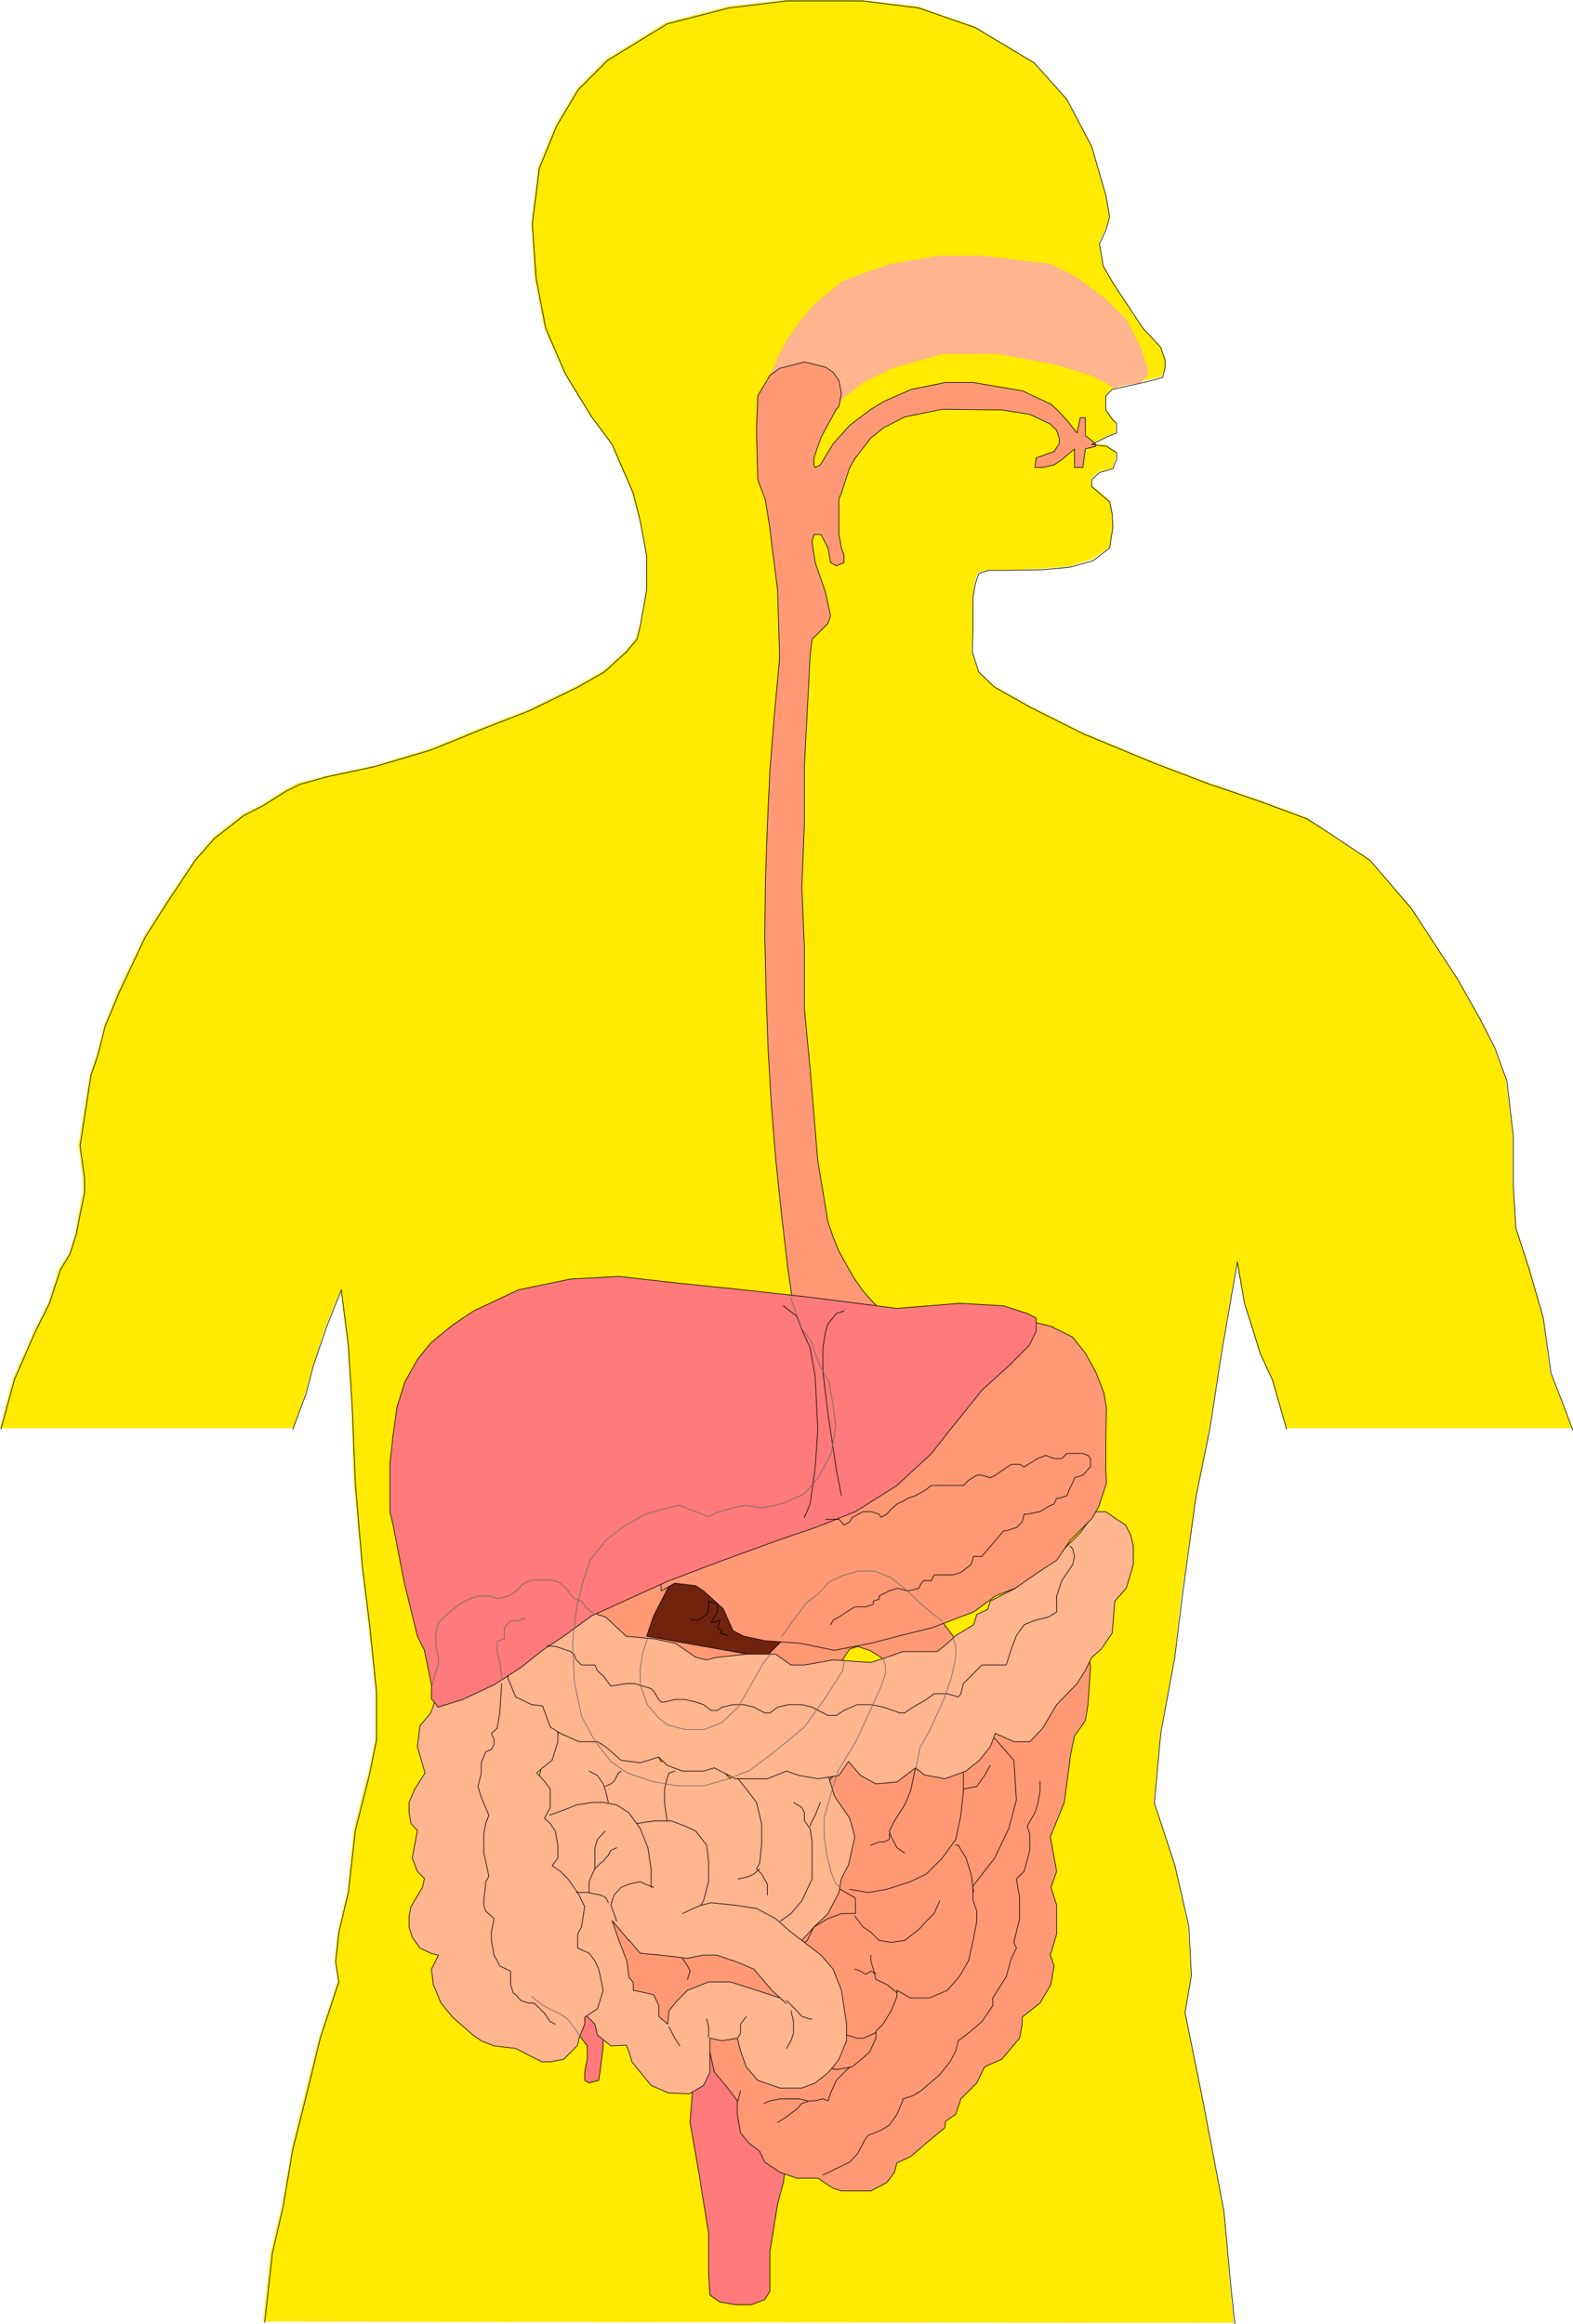 <?xml version="1.0" encoding="UTF-8" standalone="no"?>
<svg
   version="1.0"
   width="105.286mm"
   height="155.497mm"
   id="svg80"
   sodipodi:docname="Gastrointestinal 2.wmf"
   xmlns:inkscape="http://www.inkscape.org/namespaces/inkscape"
   xmlns:sodipodi="http://sodipodi.sourceforge.net/DTD/sodipodi-0.dtd"
   xmlns="http://www.w3.org/2000/svg"
   xmlns:svg="http://www.w3.org/2000/svg">
  <sodipodi:namedview
     id="namedview80"
     pagecolor="#ffffff"
     bordercolor="#000000"
     borderopacity="0.25"
     inkscape:showpageshadow="2"
     inkscape:pageopacity="0.0"
     inkscape:pagecheckerboard="0"
     inkscape:deskcolor="#d1d1d1"
     inkscape:document-units="mm" />
  <defs
     id="defs1">
    <pattern
       id="WMFhbasepattern"
       patternUnits="userSpaceOnUse"
       width="6"
       height="6"
       x="0"
       y="0" />
  </defs>
  <path
     style="fill:#ffea00;fill-opacity:1;fill-rule:evenodd;stroke:none"
     d="m 66.645,586.98 1.939,-17.613 2.908,-11.958 2.423,-14.382 3.393,-13.897 3.554,-14.058 4.685,-14.22 -0.808,-5.009 0.808,-7.433 2.423,-10.18 1.616,-15.674 3.554,-13.897 1.939,-8.888 v -12.281 l -1.939,-17.613 -1.616,-13.897 -1.939,-21.007 -0.646,-19.714 -0.969,-15.351 -1.777,-13.897 -3.554,8.564 -1.777,5.333 -1.777,5.332 -1.777,6.625 -3.231,9.211 H 0.081 l 3.231,-12.281 5.493,-12.443 3.554,-6.948 2.585,-8.403 2.585,-4.04 1.616,-5.009 0.808,-5.009 1.131,-5.656 v -3.393 l -1.131,-8.241 1.131,-7.433 1.777,-10.503 1.777,-5.332 1.777,-6.948 3.554,-8.888 6.624,-13.897 5.655,-8.888 3.393,-5.171 3.716,-5.332 4.685,-5.494 7.432,-5.817 4.847,-2.424 5.816,-3.717 3.393,-1.778 7.109,-1.778 12.117,-2.585 14.218,-4.363 13.894,-5.656 10.663,-4.04 12.44,-6.14 6.786,-3.878 5.493,-4.848 2.747,-3.393 0.969,-3.232 1.616,-9.049 v -8.726 l -1.777,-9.049 -1.939,-6.948 -5.17,-12.119 -5.332,-7.11 -6.624,-10.827 -5.008,-11.473 -2.423,-12.766 -0.808,-13.735 1.777,-14.22 4.362,-10.503 5.493,-9.211 7.432,-7.433 15.025,-9.211 15.672,-4.04 14.379,-1.616 h 19.388 l 14.056,1.616 14.379,5.009 15.025,9.049 8.24,9.211 6.301,11.796 3.554,12.281 1.131,5.494 -1.131,3.393 -1.616,3.232 0.969,5.817 2.423,4.201 7.432,11.635 4.685,4.848 1.293,3.393 v 1.616 l -0.969,2.424 -3.231,0.808 -9.209,2.262 -1.777,1.778 v 3.555 l 1.777,2.262 0.808,0.97 v 2.585 l -2.585,1.131 -3.554,1.778 3.716,0.323 2.423,1.616 v 1.616 l -0.808,2.585 -3.393,0.808 -1.939,1.778 v 1.778 l 4.685,3.878 0.646,3.232 v 3.393 l -0.646,5.009 -4.362,3.07 -5.655,1.778 -6.947,0.646 -8.886,0.323 h -5.008 l -2.585,0.646 -0.808,2.585 -0.323,3.393 v 8.726 l -0.485,5.171 1.616,5.009 4.201,3.878 9.209,5.171 13.248,6.625 18.257,7.595 13.733,5.171 5.17,1.778 8.401,2.909 10.986,4.04 5.332,3.555 5.17,3.555 5.332,3.393 10.663,12.281 11.471,17.775 5.816,10.019 3.554,7.272 3.07,8.403 1.777,14.058 v 12.443 l 0.646,10.665 3.554,10.503 3.393,12.281 1.777,14.058 3.554,8.726 1.939,5.332 h -72.057 l -3.716,-12.281 -3.07,-6.787 -2.262,-7.433 -1.616,-5.171 -1.939,-10.503 -4.039,23.108 -2.908,18.906 -3.393,17.613 -3.716,24.562 -1.777,15.836 -3.554,19.068 -1.616,17.613 5.17,15.836 3.393,15.351 0.808,12.443 -1.454,9.534 1.454,7.756 2.908,14.382 5.332,28.117 1.616,19.068 0.969,9.211 -245.254,-0.323 v 0 z"
     id="path1" />
  <path
     style="fill:none;stroke:#ffea00;stroke-width:0.162px;stroke-linecap:round;stroke-linejoin:round;stroke-miterlimit:4;stroke-dasharray:none;stroke-opacity:1"
     d="m 66.645,586.98 1.939,-17.613 2.908,-11.958 2.423,-14.382 3.393,-13.897 3.554,-14.058 4.685,-14.22 -0.808,-5.009 0.808,-7.433 2.423,-10.18 1.616,-15.674 3.554,-13.897 1.939,-8.888 v -12.281 l -1.939,-17.613 -1.616,-13.897 -1.939,-21.007 -0.646,-19.714 -0.969,-15.351 -1.777,-13.897 -3.554,8.564 -1.777,5.333 -1.777,5.332 -1.777,6.625 -3.231,9.211 H 0.081 l 3.231,-12.281 5.493,-12.443 3.554,-6.948 2.585,-8.403 2.585,-4.04 1.616,-5.009 0.808,-5.009 1.131,-5.656 v -3.393 l -1.131,-8.241 1.131,-7.433 1.777,-10.503 1.777,-5.332 1.777,-6.948 3.554,-8.888 6.624,-13.897 5.655,-8.888 3.393,-5.171 3.716,-5.332 4.685,-5.494 7.432,-5.817 4.847,-2.424 5.816,-3.717 3.393,-1.778 7.109,-1.778 12.117,-2.585 14.218,-4.363 13.894,-5.656 10.663,-4.04 12.44,-6.14 6.786,-3.878 5.493,-4.848 2.747,-3.393 0.969,-3.232 1.616,-9.049 v -8.726 l -1.777,-9.049 -1.939,-6.948 -5.17,-12.119 -5.332,-7.11 -6.624,-10.827 -5.008,-11.473 -2.423,-12.766 -0.808,-13.735 1.777,-14.22 4.362,-10.503 5.493,-9.211 7.432,-7.433 15.025,-9.211 15.672,-4.04 14.379,-1.616 h 19.388 l 14.056,1.616 14.379,5.009 15.025,9.049 8.24,9.211 6.301,11.796 3.554,12.281 1.131,5.494 -1.131,3.393 -1.616,3.232 0.969,5.817 2.423,4.201 7.432,11.635 4.685,4.848 1.293,3.393 v 1.616 l -0.969,2.424 -3.231,0.808 -9.209,2.262 -1.777,1.778 v 3.555 l 1.777,2.262 0.808,0.97 v 2.585 l -2.585,1.131 -3.554,1.778 3.716,0.323 2.423,1.616 v 1.616 l -0.808,2.585 -3.393,0.808 -1.939,1.778 v 1.778 l 4.685,3.878 0.646,3.232 v 3.393 l -0.646,5.009 -4.362,3.07 -5.655,1.778 -6.947,0.646 -8.886,0.323 h -5.008 l -2.585,0.646 -0.808,2.585 -0.323,3.393 v 8.726 l -0.485,5.171 1.616,5.009 4.201,3.878 9.209,5.171 13.248,6.625 18.257,7.595 13.733,5.171 5.17,1.778 8.401,2.909 10.986,4.04 5.332,3.555 5.17,3.555 5.332,3.393 10.663,12.281 11.471,17.775 5.816,10.019 3.554,7.272 3.07,8.403 1.777,14.058 v 12.443 l 0.646,10.665 3.554,10.503 3.393,12.281 1.777,14.058 3.554,8.726 1.939,5.332 h -72.057 l -3.716,-12.281 -3.07,-6.787 -2.262,-7.433 -1.616,-5.171 -1.939,-10.503 -4.039,23.108 -2.908,18.906 -3.393,17.613 -3.716,24.562 -1.777,15.836 -3.554,19.068 -1.616,17.613 5.17,15.836 3.393,15.351 0.808,12.443 -1.454,9.534 1.454,7.756 2.908,14.382 5.332,28.117 1.616,19.068 0.969,9.211 -245.254,-0.323 v 0"
     id="path2" />
  <path
     style="fill:none;stroke:#000000;stroke-width:0.162px;stroke-linecap:round;stroke-linejoin:round;stroke-miterlimit:4;stroke-dasharray:none;stroke-opacity:1"
     d="m 325.47,361.399 -3.554,-12.443 -3.07,-6.625 -2.262,-7.272 -1.777,-5.494 -1.777,-10.503 -4.039,23.269 -2.908,18.906 -3.554,17.452 -3.393,24.562 -1.939,15.836 -3.554,19.229 -1.616,17.613 5.17,15.674 3.554,15.513 0.646,12.443 -1.616,9.372 1.616,7.918 2.908,14.382 5.332,27.955 1.777,19.391 0.969,9.049"
     id="path3" />
  <path
     style="fill:none;stroke:#000000;stroke-width:0.162px;stroke-linecap:round;stroke-linejoin:round;stroke-miterlimit:4;stroke-dasharray:none;stroke-opacity:1"
     d="m 74.077,361.399 3.393,-9.049 1.777,-6.948 1.777,-5.171 1.777,-5.171 3.554,-8.888 1.777,14.058 0.969,15.351 0.808,19.714 1.777,21.007 1.777,14.058 1.777,17.452 v 12.281 l -1.777,8.726 -3.554,14.058 -1.777,15.674 -2.423,10.18 -0.808,7.433 0.808,5.009 -4.685,14.22 -3.393,14.058 -3.554,14.058 -2.423,14.382 -2.747,11.958 -1.939,17.452"
     id="path4" />
  <path
     style="fill:#ffb58e;fill-opacity:1;fill-rule:evenodd;stroke:none"
     d="m 209.467,103.661 8.724,-6.948 8.078,-3.878 12.117,-3.393 h 14.056 l 8.078,1.454 6.786,1.293 8.886,2.747 3.554,1.778 2.262,1.454 1.293,-0.646 5.17,-0.808 1.777,-1.778 v -1.778 l -1.777,-5.333 -3.554,-6.948 -5.17,-5.171 -7.109,-5.333 -6.947,-3.555 -17.287,-2.101 h -10.663 l -12.44,2.101 -7.593,2.585 -4.847,1.939 -6.624,5.494 -3.393,3.878 -3.878,5.494 -1.777,3.393 -3.07,7.11 1.131,6.948 v 5.333 h 1.939 l 12.279,-5.333 z"
     id="path5" />
  <path
     style="fill:none;stroke:#ffb58e;stroke-width:0.162px;stroke-linecap:round;stroke-linejoin:round;stroke-miterlimit:4;stroke-dasharray:none;stroke-opacity:1"
     d="m 209.467,103.661 8.724,-6.948 8.078,-3.878 12.117,-3.393 h 14.056 l 8.078,1.454 6.786,1.293 8.886,2.747 3.554,1.778 2.262,1.454 1.293,-0.646 5.17,-0.808 1.777,-1.778 v -1.778 l -1.777,-5.333 -3.554,-6.948 -5.17,-5.171 -7.109,-5.333 -6.947,-3.555 -17.287,-2.101 h -10.663 l -12.44,2.101 -7.593,2.585 -4.847,1.939 -6.624,5.494 -3.393,3.878 -3.878,5.494 -1.777,3.393 -3.07,7.11 1.131,6.948 v 5.333 h 1.939 l 12.279,-5.333 v 0"
     id="path6" />
  <path
     style="fill:#ff9975;fill-opacity:1;fill-rule:evenodd;stroke:none"
     d="m 200.581,329.565 -1.293,-8.888 -1.616,-13.897 -1.454,-13.897 -1.131,-14.058 -0.808,-14.058 -0.485,-14.058 -0.323,-14.058 0.162,-13.897 0.485,-14.058 0.646,-13.897 1.131,-14.058 1.292,-13.897 v -1.939 l -0.485,-15.836 -1.293,-10.019 -0.646,-5.494 -1.131,-7.11 -1.939,-5.171 -0.323,-12.443 0.323,-8.726 3.07,-5.171 2.423,-1.778 6.301,-1.616 5.332,1.293 1.939,1.293 1.454,2.101 0.646,3.232 -0.646,3.393 -0.646,0.646 -3.878,7.11 -1.777,5.171 v 1.939 l 0.323,0.485 1.292,-0.646 3.231,-5.333 4.201,-4.686 5.332,-4.04 3.231,-1.939 6.947,-3.07 8.724,-1.778 h 6.947 l 12.44,2.101 7.27,3.393 1.454,1.293 2.585,2.747 2.585,3.232 0.808,-3.878 h 1.293 v 1.939 2.585 l 2.585,2.101 v 0.646 l -2.585,0.646 -0.646,4.686 h -2.1 v -4.686 l -3.231,2.747 -1.939,1.293 -2.908,0.646 h -1.939 l 0.323,-2.424 4.524,-1.616 1.293,-1.939 v -1.454 l -0.646,-1.939 -1.616,-1.616 -5.17,-2.424 -7.109,-1.131 -15.025,-0.162 -9.532,1.939 -5.332,2.747 -3.231,2.585 -3.878,5.009 -1.454,2.424 -2.1,6.464 -0.646,1.616 v 5.332 3.393 l 0.646,3.555 0.646,1.778 v 1.939 l -1.939,0.808 -1.454,-0.808 -0.646,-3.717 -1.777,-3.393 h -1.777 l -0.485,1.778 0.808,5.333 2.585,7.433 1.293,5.979 -0.646,1.939 -4.039,4.04 -0.485,4.04 -0.646,12.766 -0.808,15.19 v 15.028 l -0.646,15.513 0.646,15.351 v 15.513 l 1.454,15.19 1.939,23.269 2.585,15.513 1.293,3.717 1.454,3.555 1.939,3.555 1.939,3.393 2.262,3.232 2.747,3.07 2.908,2.909 2.908,2.424 v 0.162 z"
     id="path7" />
  <path
     style="fill:none;stroke:#000000;stroke-width:0.162px;stroke-linecap:round;stroke-linejoin:round;stroke-miterlimit:4;stroke-dasharray:none;stroke-opacity:1"
     d="m 200.581,329.565 -1.293,-8.888 -1.616,-13.897 -1.454,-13.897 -1.131,-14.058 -0.808,-14.058 -0.485,-14.058 -0.323,-14.058 0.162,-13.897 0.485,-14.058 0.646,-13.897 1.131,-14.058 1.292,-13.897 v -1.939 l -0.485,-15.836 -1.293,-10.019 -0.646,-5.494 -1.131,-7.11 -1.939,-5.171 -0.323,-12.443 0.323,-8.726 3.07,-5.171 2.423,-1.778 6.301,-1.616 5.332,1.293 1.939,1.293 1.454,2.101 0.646,3.232 -0.646,3.393 -0.646,0.646 -3.878,7.11 -1.777,5.171 v 1.939 l 0.323,0.485 1.292,-0.646 3.231,-5.333 4.201,-4.686 5.332,-4.04 3.231,-1.939 6.947,-3.07 8.724,-1.778 h 6.947 l 12.44,2.101 7.27,3.393 1.454,1.293 2.585,2.747 2.585,3.232 0.808,-3.878 h 1.293 v 1.939 2.585 l 2.585,2.101 v 0.646 l -2.585,0.646 -0.646,4.686 h -2.1 v -4.686 l -3.231,2.747 -1.939,1.293 -2.908,0.646 h -1.939 l 0.323,-2.424 4.524,-1.616 1.293,-1.939 v -1.454 l -0.646,-1.939 -1.616,-1.616 -5.17,-2.424 -7.109,-1.131 -15.025,-0.162 -9.532,1.939 -5.332,2.747 -3.231,2.585 -3.878,5.009 -1.454,2.424 -2.1,6.464 -0.646,1.616 v 5.332 3.393 l 0.646,3.555 0.646,1.778 v 1.939 l -1.939,0.808 -1.454,-0.808 -0.646,-3.717 -1.777,-3.393 h -1.777 l -0.485,1.778 0.808,5.333 2.585,7.433 1.293,5.979 -0.646,1.939 -4.039,4.04 -0.485,4.04 -0.646,12.766 -0.808,15.19 v 15.028 l -0.646,15.513 0.646,15.351 v 15.513 l 1.454,15.19 1.939,23.269 2.585,15.513 1.293,3.717 1.454,3.555 1.939,3.555 1.939,3.393 2.262,3.232 2.747,3.07 2.908,2.909 2.908,2.424 v 0.162 l -26.335,-5.494 v 0"
     id="path8" />
  <path
     style="fill:none;stroke:#000000;stroke-width:0.162px;stroke-linecap:round;stroke-linejoin:round;stroke-miterlimit:4;stroke-dasharray:none;stroke-opacity:1"
     d="m 0.242,361.399 3.393,-12.443 5.332,-12.281 3.554,-7.11 2.747,-8.403 2.423,-4.04 1.616,-5.009 0.969,-5.009 1.131,-5.494 v -3.555 l -1.131,-8.241 1.131,-7.433 1.616,-10.503 1.777,-5.171 1.777,-7.11 3.554,-8.564 6.624,-14.058 5.655,-8.888 3.554,-5.333 3.393,-5.171 4.847,-5.494 7.432,-5.817 5.008,-2.585 5.655,-3.555 3.554,-1.778 6.947,-1.939 12.117,-2.585 14.218,-4.201 13.894,-5.656 10.825,-4.201 12.279,-5.979 6.786,-3.878 5.493,-5.009 2.747,-3.232 0.808,-3.393 1.616,-9.049 v -8.726 l -1.616,-8.726 -1.777,-7.11 -5.332,-12.281 -5.17,-6.948 -6.624,-10.827 -5.008,-11.635 -2.423,-12.604 -0.969,-13.735 1.777,-14.058 4.362,-10.665 5.493,-9.211 7.432,-7.433 15.025,-9.211 15.672,-4.04 14.541,-1.778 h 19.226 l 14.218,1.778 14.379,5.009 14.864,8.888 8.24,9.211 6.301,11.958 3.554,12.281 0.969,5.494 -0.969,3.393 -1.616,3.393 0.969,5.656 2.423,4.201 7.593,11.473 4.524,4.848 1.131,3.393 v 1.616 l -0.646,2.585 -3.393,0.97 -9.371,2.101 -1.616,1.616 v 3.555 l 1.777,2.585 0.969,0.808 v 2.424 l -2.747,1.131 -3.554,1.778 3.716,0.485 2.585,1.616 v 1.616 l -0.969,2.424 -3.393,0.97 -1.939,1.778 v 1.778 l 4.524,3.878 0.646,3.07 0.162,3.393 -0.808,5.171 -4.201,3.232 -5.816,1.616 -6.786,0.646 -8.724,0.162 h -5.17 l -2.423,0.808 -0.808,2.424 -0.646,3.555 v 8.726 l -0.162,5.171 1.616,5.009 4.039,3.878 9.209,5.171 13.248,6.625 18.418,7.595 13.571,5.171 5.332,1.778 8.401,2.909 10.825,4.04 5.332,3.393 5.332,3.555 5.332,3.555 10.502,12.281 11.633,17.775 5.655,10.019 3.716,7.272 3.07,8.403 1.616,13.897 v 12.443 l 0.646,10.827 3.393,10.503 3.554,12.281 1.939,13.897 3.393,8.726 2.1,5.656"
     id="path9" />
  <path
     style="fill:#ff7a7a;fill-opacity:1;fill-rule:evenodd;stroke:none"
     d="m 142.58,510.062 2.585,2.424 1.293,2.101 2.1,2.747 v 3.393 l -0.646,3.232 v 2.101 l 1.131,0.646 2.423,-0.646 0.485,-3.393 0.646,-5.333 v -5.494 l -2.908,-5.171 -1.777,-5.333 h -1.777 z"
     id="path10" />
  <path
     style="fill:none;stroke:#000000;stroke-width:0.162px;stroke-linecap:round;stroke-linejoin:round;stroke-miterlimit:4;stroke-dasharray:none;stroke-opacity:1"
     d="m 142.58,510.062 2.585,2.424 1.293,2.101 2.1,2.747 v 3.393 l -0.646,3.232 v 2.101 l 1.131,0.646 2.423,-0.646 0.485,-3.393 0.646,-5.333 v -5.494 l -2.908,-5.171 -1.777,-5.333 h -1.777 l -3.554,8.726 v 0"
     id="path11" />
  <path
     style="fill:#ff7a7a;fill-opacity:1;fill-rule:evenodd;stroke:none"
     d="m 176.024,517.172 -1.454,19.553 2.1,11.958 1.131,7.11 1.454,8.888 v 10.019 l 0.323,5.656 2.585,1.778 3.878,0.646 h 4.039 l 3.393,-1.293 1.293,-2.101 v -10.019 l 1.939,-11.958 1.454,-5.494 1.939,-13.897 0.485,-19.068 1.777,-7.11 z"
     id="path12" />
  <path
     style="fill:none;stroke:#000000;stroke-width:0.162px;stroke-linecap:round;stroke-linejoin:round;stroke-miterlimit:4;stroke-dasharray:none;stroke-opacity:1"
     d="m 176.024,517.172 -1.454,19.553 2.1,11.958 1.131,7.11 1.454,8.888 v 10.019 l 0.323,5.656 2.585,1.778 3.878,0.646 h 4.039 l 3.393,-1.293 1.293,-2.101 v -10.019 l 1.939,-11.958 1.454,-5.494 1.939,-13.897 0.485,-19.068 1.777,-7.11 -26.335,5.333 v 0"
     id="path13" />
  <path
     style="fill:#ff9975;fill-opacity:1;fill-rule:evenodd;stroke:none"
     d="m 177.801,513.617 1.777,5.332 1.131,5.009 3.393,4.04 2.423,3.232 v 3.393 l 0.808,4.686 2.1,2.585 2.747,2.101 1.293,2.747 1.939,1.293 1.939,1.293 4.201,1.454 h 3.393 1.939 l 3.878,2.585 2.1,0.646 h 7.432 l 4.039,-2.101 1.939,-2.585 0.646,-2.424 3.554,-1.616 3.878,-3.393 4.685,-3.878 0.162,-1.616 2.585,-1.778 1.293,-3.878 4.039,-4.04 1.939,-4.04 4.362,-1.939 1.777,-2.101 2.747,-3.232 0.646,-3.555 v -1.778 l 4.524,-3.555 2.747,-4.686 0.808,-4.686 -0.969,-2.747 1.616,-5.332 v -7.272 l -1.454,-4.525 1.454,-4.04 -1.616,-8.726 3.554,-8.726 1.616,-12.281 0.969,-4.525 2.747,-3.878 0.646,-4.04 0.646,-9.372 -1.454,-9.695 -5.332,-3.393 -10.502,1.778 -32.313,10.019 -18.741,2.747 -5.17,18.745 -5.17,12.281 -12.279,17.452 -5.332,28.117 1.777,5.171 -3.554,8.726 z"
     id="path14" />
  <path
     style="fill:none;stroke:#000000;stroke-width:0.162px;stroke-linecap:round;stroke-linejoin:round;stroke-miterlimit:4;stroke-dasharray:none;stroke-opacity:1"
     d="m 177.801,513.617 1.777,5.332 1.131,5.009 3.393,4.04 2.423,3.232 v 3.393 l 0.808,4.686 2.1,2.585 2.747,2.101 1.293,2.747 1.939,1.293 1.939,1.293 4.201,1.454 h 3.393 1.939 l 3.878,2.585 2.1,0.646 h 7.432 l 4.039,-2.101 1.939,-2.585 0.646,-2.424 3.554,-1.616 3.878,-3.393 4.685,-3.878 0.162,-1.616 2.585,-1.778 1.293,-3.878 4.039,-4.04 1.939,-4.04 4.362,-1.939 1.777,-2.101 2.747,-3.232 0.646,-3.555 v -1.778 l 4.524,-3.555 2.747,-4.686 0.808,-4.686 -0.969,-2.747 1.616,-5.332 v -7.272 l -1.454,-4.525 1.454,-4.04 -1.616,-8.726 3.554,-8.726 1.616,-12.281 0.969,-4.525 2.747,-3.878 0.646,-4.04 0.646,-9.372 -1.454,-9.695 -5.332,-3.393 -10.502,1.778 -32.313,10.019 -18.741,2.747 -5.17,18.745 -5.17,12.281 -12.279,17.452 -5.332,28.117 1.777,5.171 -3.554,8.726 v 0"
     id="path15" />
  <path
     style="fill:#ff9975;fill-opacity:1;fill-rule:evenodd;stroke:none"
     d="m 244.527,436.538 7.27,3.232 4.685,5.332 0.646,10.019 -1.939,7.272 -3.554,7.433 -5.493,7.11 v 3.555 l 0.969,2.747 v 2.585 l -0.969,5.009 -1.131,5.009 -2.262,3.878 -3.07,3.555 -4.524,1.939 h -4.847 l -3.393,-1.939 v 1.616 l -1.454,3.555 -2.1,3.393 -1.777,1.778 v 1.778 l -1.616,3.555 -4.362,3.717 -4.039,0.646 -3.878,-0.808 -4.201,-3.232 -4.524,-5.656 -1.777,-5.171 v -5.171 l 0.969,-5.333 2.423,-5.333 3.554,-1.778 1.777,-3.555 3.554,-2.101 3.393,-1.293 h 3.554 v -3.393 l -0.162,-0.646 -5.17,-2.909 -3.554,-3.717 -1.616,-8.726 1.777,-8.564 1.777,-5.333 5.493,-6.302 1.454,-2.424 3.554,-3.555 3.393,-3.393 5.493,-1.778 15.672,3.555 v 0 z"
     id="path16" />
  <path
     style="fill:none;stroke:#000000;stroke-width:0.162px;stroke-linecap:round;stroke-linejoin:round;stroke-miterlimit:4;stroke-dasharray:none;stroke-opacity:1"
     d="m 244.527,436.538 7.27,3.232 4.685,5.332 0.646,10.019 -1.939,7.272 -3.554,7.433 -5.493,7.11 v 3.555 l 0.969,2.747 v 2.585 l -0.969,5.009 -1.131,5.009 -2.262,3.878 -3.07,3.555 -4.524,1.939 h -4.847 l -3.393,-1.939 v 1.616 l -1.454,3.555 -2.1,3.393 -1.777,1.778 v 1.778 l -1.616,3.555 -4.362,3.717 -4.039,0.646 -3.878,-0.808 -4.201,-3.232 -4.524,-5.656 -1.777,-5.171 v -5.171 l 0.969,-5.333 2.423,-5.333 3.554,-1.778 1.777,-3.555 3.554,-2.101 3.393,-1.293 h 3.554 v -3.393 l -0.162,-0.646 -5.17,-2.909 -3.554,-3.717 -1.616,-8.726 1.777,-8.564 1.777,-5.333 5.493,-6.302 1.454,-2.424 3.554,-3.555 3.393,-3.393 5.493,-1.778 15.672,3.555 v 0"
     id="path17" />
  <path
     style="fill:#ffb58e;fill-opacity:1;fill-rule:evenodd;stroke:none"
     d="m 144.357,506.669 4.201,3.232 1.939,1.939 0.646,2.747 3.393,2.747 3.878,-0.162 0.646,1.454 0.808,2.747 4.847,5.979 4.524,1.939 5.17,0.162 3.554,-2.101 1.616,-3.232 v -5.171 -3.555 l 3.07,0.646 3.878,-0.646 0.808,3.232 1.454,4.04 2.908,3.393 5.655,1.939 h 5.493 l 3.393,-1.293 3.231,-2.585 1.293,-1.454 1.454,-1.939 1.939,-4.686 v -4.201 l -1.293,-8.564 -2.1,-5.333 -3.07,-3.555 -4.847,-3.717 3.07,-3.393 3.554,-3.393 2.747,-5.333 0.646,-3.555 1.777,-3.393 1.616,-7.11 -1.293,-4.686 -3.878,-5.656 -1.616,-5.333 -3.554,-3.393 -3.554,-1.939 h -5.17 l -7.109,1.939 -3.554,1.616 -1.777,2.747 -3.231,-3.393 -3.554,-2.101 h -5.332 l -3.878,0.808 -1.616,0.323 -1.777,-4.363 -5.17,-4.363 -4.201,-1.616 -6.301,-0.162 -7.109,2.101 -4.039,3.393 -2.747,11.311 -0.162,19.876 v 14.058 6.948 l 1.616,7.11 1.939,5.171 3.393,1.778 h 1.777 z"
     id="path18" />
  <path
     style="fill:none;stroke:#000000;stroke-width:0.162px;stroke-linecap:round;stroke-linejoin:round;stroke-miterlimit:4;stroke-dasharray:none;stroke-opacity:1"
     d="m 144.357,506.669 4.201,3.232 1.939,1.939 0.646,2.747 3.393,2.747 3.878,-0.162 0.646,1.454 0.808,2.747 4.847,5.979 4.524,1.939 5.17,0.162 3.554,-2.101 1.616,-3.232 v -5.171 -3.555 l 3.07,0.646 3.878,-0.646 0.808,3.232 1.454,4.04 2.908,3.393 5.655,1.939 h 5.493 l 3.393,-1.293 3.231,-2.585 1.293,-1.454 1.454,-1.939 1.939,-4.686 v -4.201 l -1.293,-8.564 -2.1,-5.333 -3.07,-3.555 -4.847,-3.717 3.07,-3.393 3.554,-3.393 2.747,-5.333 0.646,-3.555 1.777,-3.393 1.616,-7.11 -1.293,-4.686 -3.878,-5.656 -1.616,-5.333 -3.554,-3.393 -3.554,-1.939 h -5.17 l -7.109,1.939 -3.554,1.616 -1.777,2.747 -3.231,-3.393 -3.554,-2.101 h -5.332 l -3.878,0.808 -1.616,0.323 -1.777,-4.363 -5.17,-4.363 -4.201,-1.616 -6.301,-0.162 -7.109,2.101 -4.039,3.393 -2.747,11.311 -0.162,19.876 v 14.058 6.948 l 1.616,7.11 1.939,5.171 3.393,1.778 h 1.777 v 0"
     id="path19" />
  <path
     style="fill:#ff9975;fill-opacity:1;fill-rule:evenodd;stroke:none"
     d="m 159.059,490.51 2.908,3.393 5.17,0.485 6.786,0.808 3.878,-0.808 h 3.554 l 5.17,1.778 4.201,1.778 4.524,5.333 3.716,3.393 -1.616,-1.454 -5.978,-1.939 -6.624,-2.101 h -5.493 l -5.332,2.101 -2.585,2.585 -2.1,2.585 -0.323,3.393 -2.262,-1.939 v -2.747 l -1.293,-2.747 -2.1,-0.485 -3.07,-0.646 v -1.939 l -1.131,-1.454 -0.485,-4.04 -1.939,-5.009 -1.777,-5.171 4.201,5.009 v 0 z"
     id="path20" />
  <path
     style="fill:none;stroke:#000000;stroke-width:0.162px;stroke-linecap:round;stroke-linejoin:round;stroke-miterlimit:4;stroke-dasharray:none;stroke-opacity:1"
     d="m 159.059,490.51 2.908,3.393 5.17,0.485 6.786,0.808 3.878,-0.808 h 3.554 l 5.17,1.778 4.201,1.778 4.524,5.333 3.716,3.393 -1.616,-1.454 -5.978,-1.939 -6.624,-2.101 h -5.493 l -5.332,2.101 -2.585,2.585 -2.1,2.585 -0.323,3.393 -2.262,-1.939 v -2.747 l -1.293,-2.747 -2.1,-0.485 -3.07,-0.646 v -1.939 l -1.131,-1.454 -0.485,-4.04 -1.939,-5.009 -1.777,-5.171 4.201,5.009 v 0"
     id="path21" />
  <path
     style="fill:#ffb58e;fill-opacity:1;fill-rule:evenodd;stroke:none"
     d="m 141.126,435.084 v 5.333 l -1.454,4.686 -2.423,1.939 -1.454,1.293 1.939,2.101 1.454,1.939 v 2.747 1.939 l -1.454,2.747 1.454,1.293 1.293,1.939 0.646,3.555 v 3.232 l -1.454,1.939 2.1,1.454 1.939,1.939 1.454,2.101 0.969,1.293 1.777,3.555 -0.808,5.171 -0.969,1.778 v 3.555 l 2.908,1.293 1.454,1.939 0.969,2.101 1.131,5.333 -1.454,4.686 -3.231,2.101 v 1.778 l -1.454,3.555 -0.323,1.778 -3.554,3.555 -3.393,0.646 h -2.1 l -6.624,-3.393 -5.493,-0.646 -3.231,-1.293 -2.1,-1.454 -5.17,-4.525 -2.908,-3.555 -1.939,-4.686 -0.485,-3.878 1.777,-3.555 -1.939,-0.485 -2.747,-1.293 -1.939,-2.747 -0.808,-2.585 v -2.747 l 0.485,-2.424 2.908,-4.848 0.485,-2.262 -1.777,-1.778 -1.293,-3.393 1.293,-6.948 -1.616,-1.778 -0.485,-2.747 v -2.585 l 1.454,-3.393 2.585,-4.04 -1.939,-6.625 0.646,-5.333 2.747,-3.232 3.716,-10.503 1.777,-5.333 5.332,-3.555 h 17.449 l 1.939,3.555 1.616,3.393 z"
     id="path22" />
  <path
     style="fill:none;stroke:#000000;stroke-width:0.162px;stroke-linecap:round;stroke-linejoin:round;stroke-miterlimit:4;stroke-dasharray:none;stroke-opacity:1"
     d="m 141.126,435.084 v 5.333 l -1.454,4.686 -2.423,1.939 -1.454,1.293 1.939,2.101 1.454,1.939 v 2.747 1.939 l -1.454,2.747 1.454,1.293 1.293,1.939 0.646,3.555 v 3.232 l -1.454,1.939 2.1,1.454 1.939,1.939 1.454,2.101 0.969,1.293 1.777,3.555 -0.808,5.171 -0.969,1.778 v 3.555 l 2.908,1.293 1.454,1.939 0.969,2.101 1.131,5.333 -1.454,4.686 -3.231,2.101 v 1.778 l -1.454,3.555 -0.323,1.778 -3.554,3.555 -3.393,0.646 h -2.1 l -6.624,-3.393 -5.493,-0.646 -3.231,-1.293 -2.1,-1.454 -5.17,-4.525 -2.908,-3.555 -1.939,-4.686 -0.485,-3.878 1.777,-3.555 -1.939,-0.485 -2.747,-1.293 -1.939,-2.747 -0.808,-2.585 v -2.747 l 0.485,-2.424 2.908,-4.848 0.485,-2.262 -1.777,-1.778 -1.293,-3.393 1.293,-6.948 -1.616,-1.778 -0.485,-2.747 v -2.585 l 1.454,-3.393 2.585,-4.04 -1.939,-6.625 0.646,-5.333 2.747,-3.232 3.716,-10.503 1.777,-5.333 5.332,-3.555 h 17.449 l 1.939,3.555 1.616,3.393 0.323,14.382 v 0"
     id="path23" />
  <path
     style="fill:#70230c;fill-opacity:1;fill-rule:evenodd;stroke:none"
     d="m 144.357,417.309 5.332,-12.281 6.947,-7.11 14.218,-3.393 12.117,1.778 14.218,6.948 8.724,3.555 3.554,1.778 1.616,10.503 -5.17,6.948 -8.724,3.555 -21.165,-1.778 -21.165,-8.726 -10.502,-1.778 z"
     id="path24" />
  <path
     style="fill:none;stroke:#000000;stroke-width:0.162px;stroke-linecap:round;stroke-linejoin:round;stroke-miterlimit:4;stroke-dasharray:none;stroke-opacity:1"
     d="m 144.357,417.309 5.332,-12.281 6.947,-7.11 14.218,-3.393 12.117,1.778 14.218,6.948 8.724,3.555 3.554,1.778 1.616,10.503 -5.17,6.948 -8.724,3.555 -21.165,-1.778 -21.165,-8.726 -10.502,-1.778 v 0"
     id="path25" />
  <path
     style="fill:#ff9975;fill-opacity:1;fill-rule:evenodd;stroke:none"
     d="m 193.634,419.087 3.554,-3.555 5.17,-5.171 2.585,-3.393 4.524,-5.333 5.493,-1.293 10.017,1.939 5.493,0.97 5.332,3.555 5.332,6.948 0.646,3.232 -0.646,9.049 -10.663,8.888 h -7.109 v -7.11 l 1.939,-5.171 -2.423,-3.555 -2.908,-1.778 -3.07,-0.97 -1.939,0.646 -2.747,4.04 -2.747,5.009 -3.554,3.555 -8.724,1.778 -7.109,-3.555 -43.945,-15.836 1.777,-8.726 2.585,-9.049 4.362,-4.848 5.332,-5.333 6.947,-1.778 8.886,5.333 -3.554,10.342 -3.554,3.717 -3.554,6.948 -1.777,5.171 z"
     id="path26" />
  <path
     style="fill:none;stroke:#000000;stroke-width:0.162px;stroke-linecap:round;stroke-linejoin:round;stroke-miterlimit:4;stroke-dasharray:none;stroke-opacity:1"
     d="m 193.634,419.087 3.554,-3.555 5.17,-5.171 2.585,-3.393 4.524,-5.333 5.493,-1.293 10.017,1.939 5.493,0.97 5.332,3.555 5.332,6.948 0.646,3.232 -0.646,9.049 -10.663,8.888 h -7.109 v -7.11 l 1.939,-5.171 -2.423,-3.555 -2.908,-1.778 -3.07,-0.97 -1.939,0.646 -2.747,4.04 -2.747,5.009 -3.554,3.555 -8.724,1.778 -7.109,-3.555 -43.945,-15.836 1.777,-8.726 2.585,-9.049 4.362,-4.848 5.332,-5.333 6.947,-1.778 8.886,5.333 -3.554,10.342 -3.554,3.717 -3.554,6.948 -1.777,5.171 30.051,5.332 v 0"
     id="path27" />
  <path
     style="fill:#ffb58e;fill-opacity:1;fill-rule:evenodd;stroke:none"
     d="m 128.362,419.087 0.162,1.616 v 3.717 l 1.939,4.686 4.039,1.939 2.747,0.323 1.939,5.333 2.585,1.616 4.685,2.101 h 4.685 l 2.1,1.293 3.878,3.393 4.847,0.646 4.685,-1.454 2.1,2.101 3.878,1.454 h 5.332 l 2.747,-0.808 5.332,2.747 h 8.078 l 4.847,-1.939 3.231,1.131 4.685,0.808 5.332,-0.808 2.423,-3.555 3.07,3.555 3.878,2.101 5.332,-0.485 4.685,-3.555 2.262,1.778 5.17,0.97 5.332,-1.939 3.393,-2.747 2.747,-3.393 1.293,-3.393 4.685,2.101 h 4.039 l 3.231,-3.393 3.554,-5.979 5.17,-5.333 1.939,-3.07 1.777,-3.555 2.423,-2.101 2.747,-4.04 0.646,-8.08 2.908,-3.232 1.777,-5.979 v -4.686 l -0.646,-2.747 -1.292,-2.585 -2.262,-1.454 -2.747,-1.939 h -1.777 -0.808 l -3.878,5.333 -5.332,5.332 -4.039,3.393 -7.109,5.332 -6.301,3.232 -0.646,2.101 -2.747,1.293 -0.808,2.585 -4.524,2.747 -2.1,1.939 -2.585,2.101 h -4.685 -4.039 l -4.039,1.454 -4.039,1.293 -9.532,-0.646 -7.27,1.293 h -3.393 l -3.878,-2.747 h -7.432 l -7.432,0.808 -2.585,0.646 -2.747,-0.646 -5.17,-3.555 -5.493,-1.131 -6.947,-0.646 -5.17,-4.848 -2.1,-0.646 0.323,-1.454 -1.777,-1.778 -3.554,-1.778 -17.61,15.836 v 0 z"
     id="path28" />
  <path
     style="fill:none;stroke:#000000;stroke-width:0.162px;stroke-linecap:round;stroke-linejoin:round;stroke-miterlimit:4;stroke-dasharray:none;stroke-opacity:1"
     d="m 128.362,419.087 0.162,1.616 v 3.717 l 1.939,4.686 4.039,1.939 2.747,0.323 1.939,5.333 2.585,1.616 4.685,2.101 h 4.685 l 2.1,1.293 3.878,3.393 4.847,0.646 4.685,-1.454 2.1,2.101 3.878,1.454 h 5.332 l 2.747,-0.808 5.332,2.747 h 8.078 l 4.847,-1.939 3.231,1.131 4.685,0.808 5.332,-0.808 2.423,-3.555 3.07,3.555 3.878,2.101 5.332,-0.485 4.685,-3.555 2.262,1.778 5.17,0.97 5.332,-1.939 3.393,-2.747 2.747,-3.393 1.293,-3.393 4.685,2.101 h 4.039 l 3.231,-3.393 3.554,-5.979 5.17,-5.333 1.939,-3.07 1.777,-3.555 2.423,-2.101 2.747,-4.04 0.646,-8.08 2.908,-3.232 1.777,-5.979 v -4.686 l -0.646,-2.747 -1.292,-2.585 -2.262,-1.454 -2.747,-1.939 h -1.777 -0.808 l -3.878,5.333 -5.332,5.332 -4.039,3.393 -7.109,5.332 -6.301,3.232 -0.646,2.101 -2.747,1.293 -0.808,2.585 -4.524,2.747 -2.1,1.939 -2.585,2.101 h -4.685 -4.039 l -4.039,1.454 -4.039,1.293 -9.532,-0.646 -7.27,1.293 h -3.393 l -3.878,-2.747 h -7.432 l -7.432,0.808 -2.585,0.646 -2.747,-0.646 -5.17,-3.555 -5.493,-1.131 -6.947,-0.646 -5.17,-4.848 -2.1,-0.646 0.323,-1.454 -1.777,-1.778 -3.554,-1.778 -17.61,15.836 v 0"
     id="path29" />
  <path
     style="fill:#ff9975;fill-opacity:1;fill-rule:evenodd;stroke:none"
     d="m 167.138,396.141 v 3.717 l 0.162,2.424 3.393,-1.939 5.332,0.646 1.939,1.293 5.008,4.525 2.423,5.494 2.747,1.454 5.332,1.131 8.886,0.646 8.724,1.778 9.209,-1.778 10.017,-2.585 5.332,-1.293 10.663,-4.04 5.493,-4.04 5.008,-1.939 5.332,-3.717 5.17,-3.393 3.554,-5.171 5.332,-5.333 1.777,-3.07 1.939,-5.979 -0.162,-3.232 v -8.726 l 0.162,-6.948 -0.646,-3.878 -2.1,-5.333 -2.585,-4.686 -3.231,-4.04 -5.493,-2.747 -5.332,-1.293 -8.886,0.97 -17.772,6.787 -6.947,3.555 -6.947,3.555 -15.833,8.888 -10.502,6.948 -12.279,8.726 -6.947,7.11 -5.493,5.171 -1.777,10.503 v 0 z"
     id="path30" />
  <path
     style="fill:none;stroke:#000000;stroke-width:0.162px;stroke-linecap:round;stroke-linejoin:round;stroke-miterlimit:4;stroke-dasharray:none;stroke-opacity:1"
     d="m 167.138,396.141 v 3.717 l 0.162,2.424 3.393,-1.939 5.332,0.646 1.939,1.293 5.008,4.525 2.423,5.494 2.747,1.454 5.332,1.131 8.886,0.646 8.724,1.778 9.209,-1.778 10.017,-2.585 5.332,-1.293 10.663,-4.04 5.493,-4.04 5.008,-1.939 5.332,-3.717 5.17,-3.393 3.554,-5.171 5.332,-5.333 1.777,-3.07 1.939,-5.979 -0.162,-3.232 v -8.726 l 0.162,-6.948 -0.646,-3.878 -2.1,-5.333 -2.585,-4.686 -3.231,-4.04 -5.493,-2.747 -5.332,-1.293 -8.886,0.97 -17.772,6.787 -6.947,3.555 -6.947,3.555 -15.833,8.888 -10.502,6.948 -12.279,8.726 -6.947,7.11 -5.493,5.171 -1.777,10.503 v 0"
     id="path31" />
  <path
     style="fill:#ff7a7a;fill-opacity:1;fill-rule:evenodd;stroke:none"
     d="m 110.752,431.691 6.301,-1.939 7.917,-3.717 6.786,-4.363 5.493,-4.363 5.332,-3.555 7.109,-5.171 19.226,-8.726 14.056,-5.333 14.218,-5.171 9.048,-3.07 10.178,-4.04 10.502,-6.625 8.724,-8.08 3.554,-4.525 9.209,-11.473 6.786,-6.14 5.17,-5.171 1.777,-3.555 v -3.393 l -2.262,-1.131 -5.978,-1.939 -11.148,-0.646 -15.833,1.293 -22.78,-2.909 -15.995,-1.778 -17.287,-1.778 -14.218,-1.616 -12.279,0.646 -13.248,2.747 -11.309,5.333 -5.332,3.555 -5.493,4.525 -3.393,4.201 -3.231,5.817 -1.939,6.302 -0.969,6.948 -0.808,7.11 v 3.555 8.726 l 0.808,3.393 2.747,14.22 3.393,13.897 1.777,3.555 1.777,8.726 v 3.555 l 1.777,2.101 v 0 z"
     id="path32" />
  <path
     style="fill:none;stroke:#000000;stroke-width:0.162px;stroke-linecap:round;stroke-linejoin:round;stroke-miterlimit:4;stroke-dasharray:none;stroke-opacity:1"
     d="m 110.752,431.691 6.301,-1.939 7.917,-3.717 6.786,-4.363 5.493,-4.363 5.332,-3.555 7.109,-5.171 19.226,-8.726 14.056,-5.333 14.218,-5.171 9.048,-3.07 10.178,-4.04 10.502,-6.625 8.724,-8.08 3.554,-4.525 9.209,-11.473 6.786,-6.14 5.17,-5.171 1.777,-3.555 v -3.393 l -2.262,-1.131 -5.978,-1.939 -11.148,-0.646 -15.833,1.293 -22.78,-2.909 -15.995,-1.778 -17.287,-1.778 -14.218,-1.616 -12.279,0.646 -13.248,2.747 -11.309,5.333 -5.332,3.555 -5.493,4.525 -3.393,4.201 -3.231,5.817 -1.939,6.302 -0.969,6.948 -0.808,7.11 v 3.555 8.726 l 0.808,3.393 2.747,14.22 3.393,13.897 1.777,3.555 1.777,8.726 v 3.555 l 1.777,2.101 v 0"
     id="path33" />
  <path
     style="fill:none;stroke:#000000;stroke-width:0.162px;stroke-linecap:round;stroke-linejoin:round;stroke-miterlimit:4;stroke-dasharray:none;stroke-opacity:1"
     d="m 198.158,330.211 3.393,2.585 1.293,3.393 2.1,4.686 1.293,7.272 0.646,13.412 -0.646,9.372 -1.293,9.372 -1.454,3.393"
     id="path34" />
  <path
     style="fill:none;stroke:#000000;stroke-width:0.162px;stroke-linecap:round;stroke-linejoin:round;stroke-miterlimit:4;stroke-dasharray:none;stroke-opacity:1"
     d="m 213.506,331.504 -1.939,0.646 -2.1,2.585 -0.646,2.101 -0.646,4.04 v 5.979 l 1.293,10.665 2.1,14.058 1.293,6.625"
     id="path35" />
  <path
     style="fill:none;stroke:#000000;stroke-width:0.162px;stroke-linecap:round;stroke-linejoin:round;stroke-miterlimit:4;stroke-dasharray:none;stroke-opacity:1"
     d="m 208.821,384.183 h 3.393 l 0.646,0.646 0.646,0.808 1.454,-0.808 0.646,-1.131 2.747,-1.454 h 1.939 l 2.1,0.646 0.485,0.808 1.454,-0.808 1.131,-1.293 1.454,-1.293 1.454,-0.646 1.293,-0.808 1.939,-0.646 0.808,-0.485 1.293,-0.646 1.939,-1.454 h 3.393 2.1 2.585 l 1.293,-1.293 2.1,-1.293 h 1.293 l 2.1,0.646 1.293,-0.646 2.1,-1.454 1.939,-1.293 h 2.1 l 1.131,0.646 2.1,-1.293 1.293,-0.808 2.1,-0.808 2.1,0.808 h 1.939 l 1.292,-1.293 h 1.939 2.1 l 1.293,0.485 0.646,0.808 v 2.101 l -0.646,0.646 -1.293,1.454 -2.1,0.646 -0.485,1.293 -0.646,1.293 -0.808,1.939 -1.939,0.646 h -0.646 l -0.646,1.454 -1.454,0.646 -2.1,1.293 -3.231,0.646 h -0.808 l -0.485,1.939 -1.454,1.454 -2.585,0.808 h -0.646 l -5.493,6.464 h -2.1 l -0.646,2.101 -2.585,1.939 -1.939,0.646 h -2.747 -1.293 -0.808 l -0.646,1.454 h -1.939 l -0.646,0.646 -0.646,1.293 -2.747,0.646 -2.747,-0.646 -1.939,0.646 -2.585,1.293 v 0.808 l -1.454,0.485 v 0.808 l -1.939,0.646 h -2.747 l -2.1,1.293 -1.939,1.293 -1.454,0.808 -0.646,1.131"
     id="path36" />
  <path
     style="fill:none;stroke:#000000;stroke-width:0.162px;stroke-linecap:round;stroke-linejoin:round;stroke-miterlimit:4;stroke-dasharray:none;stroke-opacity:1"
     d="m 138.379,416.178 2.1,0.162 2.1,0.646 1.777,0.646 0.808,0.646 0.646,1.454 1.293,1.293 h 1.939 1.454 l 0.646,1.454 1.454,1.293 1.939,2.585 4.039,-0.646 h 1.939 l 2.1,0.646 2.1,0.646 0.646,0.646 1.293,2.101 0.646,0.646 h 0.808 l 2.585,-0.646 h 2.585 l 2.747,0.646 1.939,0.646 1.939,1.454 h 1.616 l 1.131,-0.808 2.747,-0.646 h 2.747 l 2.585,0.646 2.747,1.454 h 1.293 l 1.939,-1.454 2.747,-0.646 h 3.393 l 2.585,0.646 4.039,2.101 h 2.1 l 1.939,-1.293 3.393,-1.454 h 3.393 l 3.231,0.646 4.039,1.454 h 1.293 l 2.1,-1.454 3.393,-1.939 1.939,-1.454 h 3.393 l 2.747,0.808 0.646,-0.808 0.646,-2.585 1.939,-1.939 2.747,-2.747 h 3.393 2.747 l 1.293,-4.04 1.293,-3.393 1.939,-2.747 2.747,-1.131 3.393,-0.808 2.1,-1.293 v -4.04 l 1.293,-3.878 2.747,-4.04 0.485,-2.101 -0.485,-1.939 -0.646,-0.646"
     id="path37" />
  <path
     style="fill:none;stroke:#000000;stroke-width:0.162px;stroke-linecap:round;stroke-linejoin:round;stroke-miterlimit:4;stroke-dasharray:none;stroke-opacity:1"
     d="m 126.908,425.712 -0.485,7.433 -0.646,3.878 -1.454,1.293 0.646,1.454 v 1.293 l -0.646,1.293 -1.454,0.646 -1.131,2.747 v 2.585 l -0.808,3.393 0.808,2.747 1.939,4.525 -0.808,2.101 -0.485,2.747 v 4.686 l 0.485,2.101 0.808,3.878 -0.808,1.293 v 0.646 l -0.485,4.201 v 1.131 l 0.485,1.454 1.454,1.293 0.646,0.646 -0.646,3.393 v 2.101 l 0.646,3.717 0.808,1.454 0.646,1.293 2.747,1.293 v 2.101 1.293 l 0.646,2.101 0.646,0.485 1.293,1.454 1.939,0.646 h 1.454 l 0.646,0.646 1.939,1.939 1.454,2.101 1.293,0.646"
     id="path38" />
  <path
     style="fill:none;stroke:#000000;stroke-width:0.162px;stroke-linecap:round;stroke-linejoin:round;stroke-miterlimit:4;stroke-dasharray:none;stroke-opacity:1"
     d="m 155.99,485.824 -0.646,-1.939 -0.808,-2.101 0.808,-2.585 1.777,-1.939 1.939,-0.808 2.908,-0.646 1.293,0.646 2.1,0.808"
     id="path39" />
  <path
     style="fill:none;stroke:#000000;stroke-width:0.162px;stroke-linecap:round;stroke-linejoin:round;stroke-miterlimit:4;stroke-dasharray:none;stroke-opacity:1"
     d="m 153.889,481.138 -0.646,-1.293 -1.292,-0.646 -3.393,-0.646 h -2.747"
     id="path40" />
  <path
     style="fill:none;stroke:#000000;stroke-width:0.162px;stroke-linecap:round;stroke-linejoin:round;stroke-miterlimit:4;stroke-dasharray:none;stroke-opacity:1"
     d="m 153.082,463.039 -1.939,2.101 -0.646,2.101 v 1.939 1.939 1.454 l -0.646,1.293 -0.808,1.939 v 2.747"
     id="path41" />
  <path
     style="fill:none;stroke:#000000;stroke-width:0.162px;stroke-linecap:round;stroke-linejoin:round;stroke-miterlimit:4;stroke-dasharray:none;stroke-opacity:1"
     d="m 150.496,472.573 1.454,-1.454 0.646,-0.485 0.646,-0.808 0.646,-0.646 0.646,-1.293 1.454,-0.646"
     id="path42" />
  <path
     style="fill:none;stroke:#000000;stroke-width:0.162px;stroke-linecap:round;stroke-linejoin:round;stroke-miterlimit:4;stroke-dasharray:none;stroke-opacity:1"
     d="m 139.025,459 3.554,-1.293 3.231,-1.293 4.039,-0.646 h 2.747 l 3.393,0.646 3.07,1.939 2.908,4.04 1.939,4.848 0.808,5.332 v 4.686"
     id="path43" />
  <path
     style="fill:none;stroke:#000000;stroke-width:0.162px;stroke-linecap:round;stroke-linejoin:round;stroke-miterlimit:4;stroke-dasharray:none;stroke-opacity:1"
     d="m 172.631,483.885 2.747,-1.293 1.939,-0.808 2.585,-0.646 6.139,0.646 5.332,0.808 4.847,2.585 3.878,3.393 2.747,2.101"
     id="path44" />
  <path
     style="fill:none;stroke:#000000;stroke-width:0.162px;stroke-linecap:round;stroke-linejoin:round;stroke-miterlimit:4;stroke-dasharray:none;stroke-opacity:1"
     d="m 186.687,515.233 0.646,-1.131 v -2.262 l 1.454,-1.939"
     id="path45" />
  <path
     style="fill:none;stroke:#000000;stroke-width:0.162px;stroke-linecap:round;stroke-linejoin:round;stroke-miterlimit:4;stroke-dasharray:none;stroke-opacity:1"
     d="m 179.255,515.233 v -2.747 l -0.485,-1.939"
     id="path46" />
  <path
     style="fill:none;stroke:#000000;stroke-width:0.162px;stroke-linecap:round;stroke-linejoin:round;stroke-miterlimit:4;stroke-dasharray:none;stroke-opacity:1"
     d="m 169.238,512.486 1.454,2.909 1.293,1.939"
     id="path47" />
  <path
     style="fill:none;stroke:#000000;stroke-width:0.162px;stroke-linecap:round;stroke-linejoin:round;stroke-miterlimit:4;stroke-dasharray:none;stroke-opacity:1"
     d="m 198.966,505.861 2.585,2.585 1.293,1.454 2.1,0.646 h 0.485"
     id="path48" />
  <path
     style="fill:none;stroke:#000000;stroke-width:0.162px;stroke-linecap:round;stroke-linejoin:round;stroke-miterlimit:4;stroke-dasharray:none;stroke-opacity:1"
     d="m 200.097,508.446 0.646,2.747 v 2.909 l -0.646,1.939 -1.131,1.939"
     id="path49" />
  <path
     style="fill:none;stroke:#000000;stroke-width:0.162px;stroke-linecap:round;stroke-linejoin:round;stroke-miterlimit:4;stroke-dasharray:none;stroke-opacity:1"
     d="m 161.16,461.1 4.201,-0.646 h 4.524 l 3.393,1.293 2.747,1.293 2.747,3.555 0.485,4.04 v 5.171 l -1.292,4.848 -0.646,1.131"
     id="path50" />
  <path
     style="fill:none;stroke:#000000;stroke-width:0.162px;stroke-linecap:round;stroke-linejoin:round;stroke-miterlimit:4;stroke-dasharray:none;stroke-opacity:1"
     d="m 186.687,449.789 2.1,2.585 2.585,3.393 1.293,5.332 v 5.494 l -0.485,4.525 -0.808,1.454 1.293,1.293 1.454,2.585 v 2.747"
     id="path51" />
  <path
     style="fill:none;stroke:#000000;stroke-width:0.162px;stroke-linecap:round;stroke-linejoin:round;stroke-miterlimit:4;stroke-dasharray:none;stroke-opacity:1"
     d="m 192.18,472.573 -1.454,1.293 -1.293,0.646 -2.747,0.646"
     id="path52" />
  <path
     style="fill:none;stroke:#000000;stroke-width:0.162px;stroke-linecap:round;stroke-linejoin:round;stroke-miterlimit:4;stroke-dasharray:none;stroke-opacity:1"
     d="m 200.743,455.768 2.1,1.293 0.646,1.293 v 0.646 1.454 l 1.454,1.939 0.485,3.393 v 4.04 5.333 l -2.585,5.494 -2.747,3.232 -2.747,1.939"
     id="path53" />
  <path
     style="fill:none;stroke:#000000;stroke-width:0.162px;stroke-linecap:round;stroke-linejoin:round;stroke-miterlimit:4;stroke-dasharray:none;stroke-opacity:1"
     d="m 207.528,455.768 -1.292,3.232 -0.808,1.454 -0.485,1.293"
     id="path54" />
  <path
     style="fill:none;stroke:#000000;stroke-width:0.162px;stroke-linecap:round;stroke-linejoin:round;stroke-miterlimit:4;stroke-dasharray:none;stroke-opacity:1"
     d="m 170.692,447.85 -1.454,0.485 -0.485,1.454 -0.646,2.585 v 3.393 l 0.646,4.686"
     id="path55" />
  <path
     style="fill:none;stroke:#000000;stroke-width:0.162px;stroke-linecap:round;stroke-linejoin:round;stroke-miterlimit:4;stroke-dasharray:none;stroke-opacity:1"
     d="m 149.042,447.85 2.1,1.131 1.454,2.101 0.646,1.939 0.646,2.747"
     id="path56" />
  <path
     style="fill:none;stroke:#000000;stroke-width:0.162px;stroke-linecap:round;stroke-linejoin:round;stroke-miterlimit:4;stroke-dasharray:none;stroke-opacity:1"
     d="m 153.082,451.728 1.454,-0.646 0.808,-0.646 1.131,-2.101 0.646,-0.485"
     id="path57" />
  <path
     style="fill:none;stroke:#000000;stroke-width:0.162px;stroke-linecap:round;stroke-linejoin:round;stroke-miterlimit:4;stroke-dasharray:none;stroke-opacity:1"
     d="m 231.601,447.042 -1.293,5.979 -1.454,3.393 -2.585,4.04 -1.293,2.585 0.485,1.454 1.454,2.747 1.939,1.293"
     id="path58" />
  <path
     style="fill:none;stroke:#000000;stroke-width:0.162px;stroke-linecap:round;stroke-linejoin:round;stroke-miterlimit:4;stroke-dasharray:none;stroke-opacity:1"
     d="m 224.977,463.686 v 1.454 l -1.454,0.646 h -1.131 l -2.1,0.808"
     id="path59" />
  <path
     style="fill:none;stroke:#000000;stroke-width:0.162px;stroke-linecap:round;stroke-linejoin:round;stroke-miterlimit:4;stroke-dasharray:none;stroke-opacity:1"
     d="m 214.96,477.744 4.685,0.808 4.685,-0.808 5.978,-1.939 4.039,-1.939 4.039,-4.04 3.393,-4.686 1.293,-6.14 0.646,-5.979 v -4.686"
     id="path60" />
  <path
     style="fill:none;stroke:#000000;stroke-width:0.162px;stroke-linecap:round;stroke-linejoin:round;stroke-miterlimit:4;stroke-dasharray:none;stroke-opacity:1"
     d="m 243.719,452.374 3.393,-0.646 1.939,-2.747 1.454,-2.585"
     id="path61" />
  <path
     style="fill:none;stroke:#000000;stroke-width:0.162px;stroke-linecap:round;stroke-linejoin:round;stroke-miterlimit:4;stroke-dasharray:none;stroke-opacity:1"
     d="m 246.304,478.39 -0.646,-4.525 -1.292,-4.04 -1.939,-3.232 h -0.646"
     id="path62" />
  <path
     style="fill:none;stroke:#000000;stroke-width:0.162px;stroke-linecap:round;stroke-linejoin:round;stroke-miterlimit:4;stroke-dasharray:none;stroke-opacity:1"
     d="m 216.253,484.531 2.1,2.747 1.939,1.293 2.1,2.101 3.07,0.485 3.393,-0.485 3.554,-2.747 1.939,-2.101 1.939,-1.939 1.454,-3.232"
     id="path63" />
  <path
     style="fill:none;stroke:#000000;stroke-width:0.162px;stroke-linecap:round;stroke-linejoin:round;stroke-miterlimit:4;stroke-dasharray:none;stroke-opacity:1"
     d="m 226.916,503.922 -2.585,-2.101 -2.747,-1.293 -0.646,-2.585 -0.646,-2.101 v -1.454"
     id="path64" />
  <path
     style="fill:none;stroke:#000000;stroke-width:0.162px;stroke-linecap:round;stroke-linejoin:round;stroke-miterlimit:4;stroke-dasharray:none;stroke-opacity:1"
     d="m 221.584,499.074 -1.293,-0.646 -1.293,0.808 -1.293,-0.808 -1.454,-0.485"
     id="path65" />
  <path
     style="fill:none;stroke:#000000;stroke-width:0.162px;stroke-linecap:round;stroke-linejoin:round;stroke-miterlimit:4;stroke-dasharray:none;stroke-opacity:1"
     d="m 221.584,513.941 -1.293,0.646 -1.939,0.808 h -1.454 l -2.747,-0.808"
     id="path66" />
  <path
     style="fill:none;stroke:#000000;stroke-width:0.162px;stroke-linecap:round;stroke-linejoin:round;stroke-miterlimit:4;stroke-dasharray:none;stroke-opacity:1"
     d="m 214.96,522.666 -3.393,3.393 -1.454,3.232 -0.646,1.939 -1.293,-0.485 -1.939,0.485 h -1.293 l -2.1,0.646 -1.293,1.454 -2.585,1.939 -2.262,1.454"
     id="path67" />
  <path
     style="fill:none;stroke:#000000;stroke-width:0.162px;stroke-linecap:round;stroke-linejoin:round;stroke-miterlimit:4;stroke-dasharray:none;stroke-opacity:1"
     d="m 193.311,531.877 1.454,-0.646 2.585,-0.485 h 2.747 2.1 l 2.1,0.485"
     id="path68" />
  <path
     style="fill:none;stroke:#000000;stroke-width:0.162px;stroke-linecap:round;stroke-linejoin:round;stroke-miterlimit:4;stroke-dasharray:none;stroke-opacity:1"
     d="m 186.687,531.231 0.646,-2.585"
     id="path69" />
  <path
     style="fill:none;stroke:#000000;stroke-width:0.162px;stroke-linecap:round;stroke-linejoin:round;stroke-miterlimit:4;stroke-dasharray:none;stroke-opacity:1"
     d="m 172.631,495.196 1.293,1.939 0.646,1.293 -0.646,2.101"
     id="path70" />
  <path
     style="fill:none;stroke:#000000;stroke-width:0.162px;stroke-linecap:round;stroke-linejoin:round;stroke-miterlimit:4;stroke-dasharray:none;stroke-opacity:1"
     d="m 208.175,549.975 4.039,-1.939 2.747,-1.293 1.939,-2.101 1.454,-2.747 0.646,-1.131 0.646,-0.808 3.231,-1.293 2.1,-1.293 1.939,-2.747 1.454,-3.393 v -0.485 l 2.585,-0.808 2.1,-1.293 4.685,-4.04 2.585,-3.232 1.454,-2.747 0.646,-2.585 2.585,-1.939 3.393,-2.909 1.454,-2.101 1.293,-1.939 v -1.939 l 3.393,-5.333 1.293,-4.686 1.293,-2.585 -0.646,-1.454 1.454,-5.979 v -5.333 l -0.808,-4.686 1.939,-1.939 1.454,-5.333 v -4.04 l -0.646,-2.101 1.939,-3.393 0.646,-1.939 0.646,-3.393 v -2.585"
     id="path71" />
  <path
     style="fill:none;stroke:#000000;stroke-width:0.162px;stroke-linecap:round;stroke-linejoin:round;stroke-miterlimit:4;stroke-dasharray:none;stroke-opacity:1"
     d="m 174.569,409.553 2.1,0.162 2.1,-1.454 0.485,-1.293 v -0.646 -1.454 l 2.262,0.808 v 0.646 1.293 l -0.808,1.293 -0.808,1.454 2.262,-0.646 -0.646,1.939 1.131,0.646 -0.485,0.646 1.939,0.646"
     id="path72" />
  <path
     style="fill:none;stroke:#666666;stroke-width:0.162px;stroke-linecap:round;stroke-linejoin:round;stroke-miterlimit:4;stroke-dasharray:none;stroke-opacity:1"
     d="m 199.935,327.949 2.908,8.08 2.262,2.909 2.262,6.302 2.423,4.525 0.969,5.656 0.646,5.171 -1.131,6.948 -3.393,6.302 -3.393,3.878 -5.332,2.424 -5.17,1.131 -4.524,-0.646 -2.908,0.646 -4.039,1.131 -2.262,1.131 -2.908,-1.131 -4.524,-1.778 -4.685,1.131 -3.878,1.131 -5.17,2.909 -4.685,3.555 -4.039,5.009 -1.777,5.171 -1.616,6.464 -1.131,9.049 0.485,10.342 1.777,8.564 3.393,6.302 4.039,5.171 4.201,2.909 6.139,2.101 6.301,1.131 h 6.947 l 5.655,-1.616 5.816,-2.262 6.301,-4.686 7.593,-6.302 5.008,-6.948 4.685,-7.272 0.485,-2.909"
     id="path73" />
  <path
     style="fill:none;stroke:#666666;stroke-width:0.162px;stroke-linecap:round;stroke-linejoin:round;stroke-miterlimit:4;stroke-dasharray:none;stroke-opacity:1"
     d="m 163.745,414.4 -1.131,3.555 -0.646,4.04 v 4.04 l 1.777,5.009 2.908,3.393 2.262,1.778 4.524,1.131 h 4.685 l 4.524,-1.778 4.039,-3.878 4.039,-6.948 2.262,-4.04 1.777,-2.262"
     id="path74" />
  <path
     style="fill:none;stroke:#666666;stroke-width:0.162px;stroke-linecap:round;stroke-linejoin:round;stroke-miterlimit:4;stroke-dasharray:none;stroke-opacity:1"
     d="m 197.673,413.916 3.393,-4.686 2.908,-3.878 2.908,-2.262 2.908,-3.07 3.393,-1.616 3.878,-1.131 h 4.201 l 4.039,1.616 3.878,3.07 3.554,3.393 3.393,2.909 2.262,1.616"
     id="path75" />
  <path
     style="fill:none;stroke:#666666;stroke-width:0.162px;stroke-linecap:round;stroke-linejoin:round;stroke-miterlimit:4;stroke-dasharray:none;stroke-opacity:1"
     d="m 223.523,419.571 0.485,1.778 v 1.778 l -1.131,3.393 -3.393,7.433 -2.908,6.302 -4.524,7.433 -1.777,5.656 -1.777,6.302 v 4.686 l 0.646,4.525 1.131,4.686 1.131,2.747 1.131,0.97"
     id="path76" />
  <path
     style="fill:none;stroke:#666666;stroke-width:0.162px;stroke-linecap:round;stroke-linejoin:round;stroke-miterlimit:4;stroke-dasharray:none;stroke-opacity:1"
     d="m 241.134,414.4 0.646,1.778 v 2.909 l -1.131,5.171 -1.777,5.171 -3.878,8.564 -2.262,3.878 -1.131,5.817"
     id="path77" />
  <path
     style="fill:none;stroke:#666666;stroke-width:0.162px;stroke-linecap:round;stroke-linejoin:round;stroke-miterlimit:4;stroke-dasharray:none;stroke-opacity:1"
     d="m 150.496,408.26 -2.262,-1.778 -1.131,-1.616 -1.777,-0.646 -1.131,-1.131 -0.646,-1.131 -2.262,-1.939 -2.1,-0.485 h -2.908 -1.777 l -2.423,1.131 -0.485,0.646 -1.131,1.131 -1.777,1.131 -2.908,0.646 -2.1,-0.646 h -2.423 l -2.262,0.646 -2.262,1.131 -2.908,2.262 -1.777,1.616 -1.131,1.131 -0.646,2.424 v 3.393 l 0.646,2.909 v 1.616 l -1.131,3.555 -0.646,2.747"
     id="path78" />
  <path
     style="fill:none;stroke:#666666;stroke-width:0.162px;stroke-linecap:round;stroke-linejoin:round;stroke-miterlimit:4;stroke-dasharray:none;stroke-opacity:1"
     d="m 126.908,424.257 -0.485,-4.04 -0.646,-2.262 v -2.424 -0.485 l 1.777,-0.646 v -1.616 -1.131 l 1.131,-1.293 0.646,-0.485 h 1.616 l 1.777,-0.646"
     id="path79" />
  <path
     style="fill:none;stroke:#666666;stroke-width:0.162px;stroke-linecap:round;stroke-linejoin:round;stroke-miterlimit:4;stroke-dasharray:none;stroke-opacity:1"
     d="m 146.457,514.587 -1.131,-1.778 -1.777,-2.262 -1.616,-1.131 -2.262,-1.131 -2.262,-1.131 -2.908,-2.262"
     id="path80" />
</svg>
